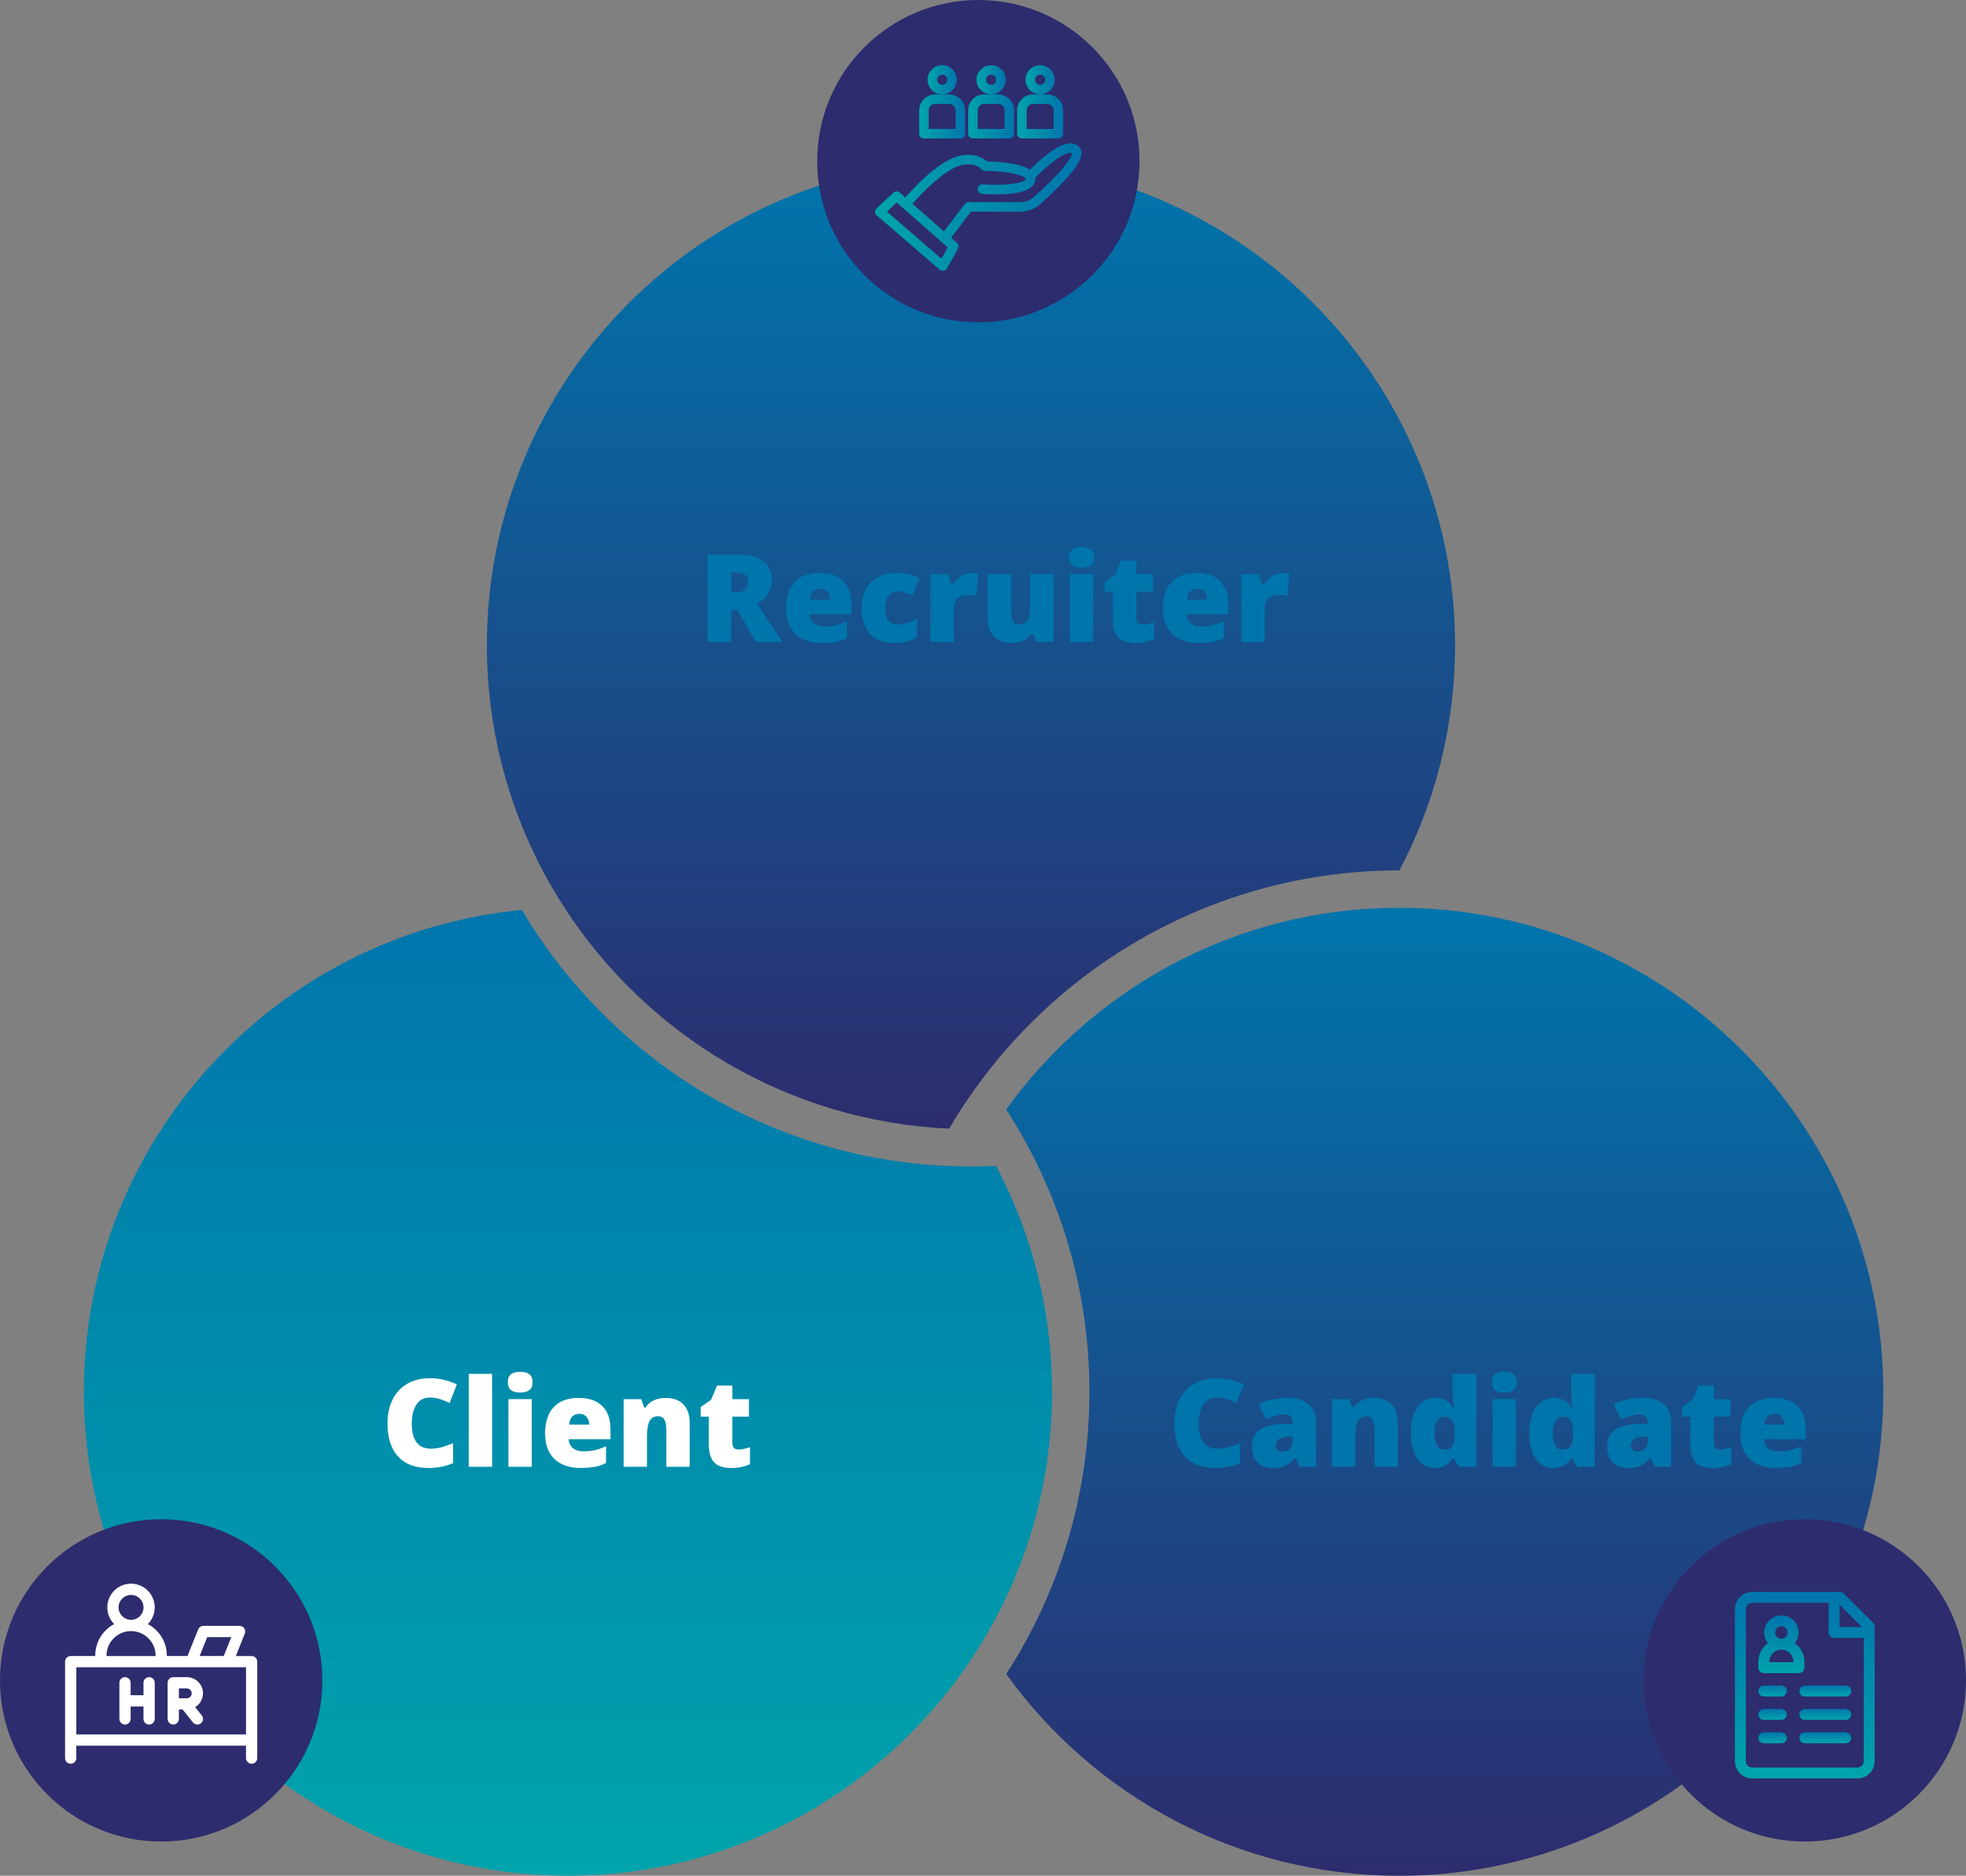 <?xml version="1.0" encoding="UTF-8"?><svg id="Layer_2" xmlns="http://www.w3.org/2000/svg" xmlns:xlink="http://www.w3.org/1999/xlink" viewBox="0 0 723.43 690.35"><rect x="0" y="0" width="723.43" height="690.35" fill="#808080" stroke="none"/><defs><style>.cls-1{fill:#2d2c6e;}.cls-2{fill:#0075ac;}.cls-3,.cls-4{fill:#fff;}.cls-3,.cls-5,.cls-6,.cls-7,.cls-8,.cls-9,.cls-10,.cls-11,.cls-12{fill-rule:evenodd;}.cls-13{fill:url(#linear-gradient-8);}.cls-14{fill:url(#linear-gradient-7);}.cls-15{fill:url(#linear-gradient-5);}.cls-16{fill:url(#linear-gradient-6);}.cls-17{fill:url(#linear-gradient-9);}.cls-18{fill:url(#linear-gradient-4);}.cls-19{fill:url(#linear-gradient-3);}.cls-20{fill:url(#linear-gradient-2);}.cls-21{fill:url(#linear-gradient);}.cls-22{fill:url(#linear-gradient-10);}.cls-5{fill:url(#linear-gradient-14);}.cls-6{fill:url(#linear-gradient-18);}.cls-7{fill:url(#linear-gradient-17);}.cls-8{fill:url(#linear-gradient-16);}.cls-9{fill:url(#linear-gradient-15);}.cls-10{fill:url(#linear-gradient-11);}.cls-11{fill:url(#linear-gradient-13);}.cls-12{fill:url(#linear-gradient-12);}</style><linearGradient id="linear-gradient" x1="357.29" y1="415.38" x2="357.29" y2="59.31" gradientUnits="userSpaceOnUse"><stop offset="0" stop-color="#2d2c6e"/><stop offset="1" stop-color="#0075ac"/></linearGradient><linearGradient id="linear-gradient-2" x1="209" y1="690.35" x2="209" y2="334.89" gradientUnits="userSpaceOnUse"><stop offset="0" stop-color="#00a4ac"/><stop offset="1" stop-color="#0075ac"/></linearGradient><linearGradient id="linear-gradient-3" x1="531.63" y1="690.35" x2="531.63" y2="334.1" xlink:href="#linear-gradient"/><linearGradient id="linear-gradient-4" x1="341.32" y1="29.36" x2="352.07" y2="29.36" xlink:href="#linear-gradient-2"/><linearGradient id="linear-gradient-5" x1="338.23" y1="42.86" x2="355.16" y2="42.86" xlink:href="#linear-gradient-2"/><linearGradient id="linear-gradient-6" x1="359.34" y1="29.36" x2="370.09" y2="29.36" xlink:href="#linear-gradient-2"/><linearGradient id="linear-gradient-7" x1="356.26" y1="42.86" x2="373.18" y2="42.86" xlink:href="#linear-gradient-2"/><linearGradient id="linear-gradient-8" x1="377.37" y1="29.36" x2="388.12" y2="29.36" xlink:href="#linear-gradient-2"/><linearGradient id="linear-gradient-9" x1="374.28" y1="42.86" x2="391.21" y2="42.86" xlink:href="#linear-gradient-2"/><linearGradient id="linear-gradient-10" x1="322.02" y1="76.22" x2="397.99" y2="76.22" xlink:href="#linear-gradient-2"/><linearGradient id="linear-gradient-11" x1="655.5" y1="615.75" x2="655.5" y2="594.5" gradientUnits="userSpaceOnUse"><stop offset="0" stop-color="#00a4ac"/><stop offset="1" stop-color="#0075ac"/></linearGradient><linearGradient id="linear-gradient-12" x1="671.65" y1="624.37" x2="671.65" y2="620.34" xlink:href="#linear-gradient-11"/><linearGradient id="linear-gradient-13" x1="652.27" y1="624.37" x2="652.27" y2="620.34" xlink:href="#linear-gradient-11"/><linearGradient id="linear-gradient-14" x1="671.65" y1="632.98" x2="671.65" y2="628.96" xlink:href="#linear-gradient-11"/><linearGradient id="linear-gradient-15" x1="652.27" y1="632.98" x2="652.27" y2="628.96" xlink:href="#linear-gradient-11"/><linearGradient id="linear-gradient-16" x1="671.65" y1="641.6" x2="671.65" y2="637.57" xlink:href="#linear-gradient-11"/><linearGradient id="linear-gradient-17" x1="652.27" y1="641.6" x2="652.27" y2="637.57" xlink:href="#linear-gradient-11"/><linearGradient id="linear-gradient-18" x1="664.12" y1="654.52" x2="664.12" y2="585.88" xlink:href="#linear-gradient-11"/></defs><g id="chart"><path class="cls-21" d="M535.43,237.44c0,29.91-7.41,58.13-20.49,82.9h-.07c-9.42,0-18.68.68-27.75,2.01-2.08.29-4.16.63-6.21,1-44.4,7.96-83.56,31.25-111.76,64.17-1.39,1.6-2.72,3.21-4.04,4.85-1.08,1.34-2.14,2.7-3.18,4.07-1.43,1.89-2.83,3.81-4.19,5.75-1.42,2.02-2.8,4.05-4.14,6.13-1.5,2.32-2.95,4.67-4.35,7.06-59.28-2.64-111.11-34.4-141.52-81.28-1.45-2.24-2.85-4.5-4.19-6.81-1.31-2.21-2.57-4.47-3.77-6.74-13.15-24.83-20.61-53.12-20.61-83.12,0-98.22,79.91-178.13,178.13-178.13s178.14,79.91,178.14,178.13Z"/><path class="cls-20" d="M387.13,512.22c0,33.32-9.2,64.54-25.2,91.24-1.32,2.22-2.71,4.41-4.13,6.58-1.36,2.06-2.76,4.09-4.2,6.09-32.37,44.93-85.13,74.22-144.6,74.22-98.23,0-178.14-79.91-178.14-178.13,0-92.5,70.87-168.76,161.18-177.33,4.68,7.91,9.91,15.45,15.64,22.56,1.23,1.53,2.48,3.05,3.76,4.53,30.97,36.21,75.14,60.79,124.98,66.21,1.89.2,3.78.39,5.69.53.06,0,.11,0,.17,0,2.39.19,4.81.33,7.24.43,2.56.1,5.13.16,7.71.16h.06c3.09,0,6.17-.07,9.23-.22,13.15,24.83,20.61,53.12,20.61,83.12Z"/><path class="cls-19" d="M693,512.22c0,98.22-79.91,178.13-178.14,178.13-59.47,0-112.23-29.3-144.6-74.22,3.78-5.84,7.25-11.9,10.36-18.15.82-1.6,1.6-3.2,2.35-4.82,11.49-24.6,17.91-52.03,17.91-80.93s-6.35-55.99-17.7-80.47c-.61-1.32-1.23-2.62-1.87-3.93-.15-.3-.3-.61-.46-.91-.94-1.9-1.91-3.76-2.91-5.62-1.19-2.2-2.42-4.38-3.7-6.53-1.29-2.18-2.62-4.33-3.99-6.45,30.88-42.86,80.34-71.51,136.48-74.04,2.7-.12,5.4-.18,8.13-.18h.21c2.62,0,5.24.06,7.83.18,94.51,4.22,170.09,82.42,170.09,177.94Z"/><circle class="cls-1" cx="360.01" cy="59.31" r="59.31"/><circle class="cls-1" cx="59.31" cy="618.45" r="59.31"/><circle class="cls-1" cx="664.12" cy="618.45" r="59.31"/><path class="cls-18" d="M346.7,23.98c-2.97,0-5.38,2.41-5.38,5.38s2.41,5.37,5.38,5.37,5.37-2.41,5.37-5.37-2.41-5.38-5.37-5.38ZM346.7,31.23c-1.04,0-1.88-.84-1.88-1.87s.84-1.88,1.88-1.88,1.87.84,1.87,1.88-.84,1.87-1.87,1.87Z"/><path class="cls-15" d="M349.3,34.76h-5.2c-3.24,0-5.87,2.63-5.87,5.87v8.57c0,.96.79,1.75,1.75,1.75h13.43c.96,0,1.75-.79,1.75-1.75v-8.57c0-3.24-2.63-5.87-5.86-5.87ZM341.73,40.63c0-1.31,1.06-2.37,2.37-2.37h5.2c1.3,0,2.36,1.06,2.36,2.37v6.82h-9.93v-6.82Z"/><path class="cls-16" d="M364.72,34.73c2.96,0,5.37-2.41,5.37-5.37s-2.41-5.38-5.37-5.38-5.38,2.41-5.38,5.38,2.42,5.37,5.38,5.37ZM364.72,27.48c1.03,0,1.87.84,1.87,1.88s-.84,1.87-1.87,1.87-1.87-.84-1.87-1.87.84-1.88,1.87-1.88Z"/><path class="cls-14" d="M367.32,34.76h-5.2c-3.23,0-5.86,2.63-5.86,5.87v8.57c0,.96.78,1.75,1.75,1.75h13.42c.97,0,1.75-.79,1.75-1.75v-8.57c0-3.24-2.63-5.87-5.86-5.87ZM359.76,40.63c0-1.31,1.06-2.37,2.36-2.37h5.2c1.3,0,2.36,1.06,2.36,2.37v6.82h-9.92v-6.82Z"/><path class="cls-13" d="M382.74,23.98c-2.96,0-5.37,2.41-5.37,5.38s2.41,5.37,5.37,5.37,5.38-2.41,5.38-5.37-2.41-5.38-5.38-5.38ZM382.74,31.23c-1.03,0-1.87-.84-1.87-1.87s.84-1.88,1.87-1.88,1.88.84,1.88,1.88-.84,1.87-1.88,1.87Z"/><path class="cls-17" d="M385.34,34.76h-5.2c-3.23,0-5.86,2.63-5.86,5.87v8.57c0,.96.79,1.75,1.75,1.75h13.43c.96,0,1.75-.79,1.75-1.75v-8.57c0-3.24-2.63-5.87-5.87-5.87ZM377.78,40.63c0-1.31,1.06-2.37,2.36-2.37h5.2c1.31,0,2.37,1.06,2.37,2.37v6.82h-9.93v-6.82Z"/><path class="cls-22" d="M397.16,54.16c-.82-.91-1.95-1.4-3.27-1.41h-.03c-4.73,0-11.82,6.6-14.9,9.71-3.86-2.62-12.84-3.01-15.81-3.07-1.13-1.04-4.11-3.09-9.38-2.18-7.78,1.34-17.44,11.79-20.63,15.45l-2.04-1.79c-.68-.6-1.69-.59-2.35.03l-6.17,5.79c-.37.34-.57.82-.56,1.31.01.5.23.97.61,1.29l23.15,19.96c.32.28.73.43,1.14.43.11,0,.21-.01.31-.03.52-.09.96-.41,1.22-.87l4.05-7.23c.4-.71.25-1.62-.37-2.16l-2.14-1.89,7.29-9.61h18.23c2.71,0,5.3-.99,7.31-2.79,10.02-9,14.98-15.05,15.16-18.5.06-1.2-.41-1.99-.82-2.44ZM326.39,77.91l3.59-3.37,18.78,16.54-2.32,4.12-20.05-17.29ZM392.5,60.11c-1.84,2.47-5.34,6.38-12.02,12.38-1.36,1.23-3.13,1.9-4.97,1.9h-19.1c-.54,0-1.06.26-1.39.69l-7.66,10.1-11.59-10.2c2.44-2.79,11.9-13.17,18.59-14.32,4.73-.81,6.55,1.41,6.62,1.5.32.45.85.72,1.41.72,5.16.02,13.21.88,14.94,2.75.16.17.15.24.15.28-.11,1.4-7.46,2.57-15.89,1.94-.45-.04-.91.11-1.27.41-.35.3-.57.73-.6,1.21-.08.96.65,1.8,1.61,1.87,5.75.43,19.18.79,19.64-5.16.02-.26-.03-.48-.07-.68h0c3.63-3.78,9.97-9.25,12.97-9.25.37,0,.54.11.64.19-.01.19-.18,1.21-2.01,3.67Z"/><path class="cls-3" d="M54.87,617.25c-1.14,0-2.07.93-2.07,2.07v4.59h-4.73v-4.59c0-1.14-.93-2.07-2.07-2.07s-2.07.93-2.07,2.07v13.32c0,1.14.93,2.07,2.07,2.07s2.07-.93,2.07-2.07v-4.59h4.73v4.59c0,1.14.93,2.07,2.07,2.07s2.07-.93,2.07-2.07v-13.32c0-1.14-.93-2.07-2.07-2.07Z"/><path class="cls-3" d="M74.7,623.21c0-1.59-.62-3.08-1.75-4.21-1.1-1.11-2.64-1.75-4.21-1.75h-4.99c-1.14,0-2.07.93-2.07,2.07v13.31c0,1.14.93,2.07,2.07,2.07s2.07-.93,2.07-2.07v-3.48h1.37l3.82,4.77c.41.51,1.01.78,1.62.78.45,0,.91-.15,1.29-.45.89-.72,1.04-2.02.32-2.91l-2.43-3.04c.41-.25.79-.55,1.13-.89,1.11-1.11,1.75-2.64,1.75-4.21h0ZM65.82,621.4h2.92c.48,0,.94.19,1.27.53h.01c.34.35.53.8.53,1.29s-.19.94-.53,1.28h-.01c-.33.34-.79.54-1.27.54h-2.92v-3.63Z"/><path class="cls-3" d="M92.6,609.49h-5.82l3.3-8.26c.26-.64.18-1.36-.2-1.93-.39-.57-1.03-.91-1.72-.91h-13.31c-.85,0-1.61.51-1.93,1.3l-3.92,9.79h-7.62v-.15c0-6.09-3.84-9.95-6.97-11.61,1.56-1.58,2.53-3.75,2.53-6.14,0-4.82-3.92-8.73-8.73-8.73s-8.73,3.92-8.73,8.73c0,2.39.97,4.56,2.53,6.14-4.51,2.4-6.97,6.98-6.97,11.61v.15h-9.03c-1.14,0-2.07.93-2.07,2.07v35.51c0,1.14.93,2.07,2.07,2.07s2.07-.93,2.07-2.07v-4.58h62.44v4.58c0,1.14.93,2.07,2.07,2.07s2.07-.93,2.07-2.07v-35.51c0-1.14-.93-2.07-2.07-2.07h0ZM76.25,602.53h8.86l-2.78,6.95h-8.86l2.78-6.95h0ZM43.63,591.58c0-2.53,2.06-4.59,4.59-4.59s4.59,2.06,4.59,4.59-2.06,4.58-4.59,4.58-4.59-2.06-4.59-4.58h0ZM39.19,609.34c0-5.06,4.13-9.03,9.03-9.03s9.03,3.94,9.03,9.03v.15h-18.05v-.15h0ZM28.09,613.63h62.44v24.71H28.09v-24.71Z"/><path class="cls-2" d="M269.05,224.52v11.69h-8.68v-32.12h10.53c8.73,0,13.1,3.16,13.1,9.49,0,3.72-1.82,6.6-5.45,8.64l9.36,14h-9.84l-6.81-11.69h-2.2ZM269.05,218h1.62c3.03,0,4.55-1.34,4.55-4.02,0-2.21-1.49-3.32-4.46-3.32h-1.71v7.34Z"/><path class="cls-2" d="M302.34,236.65c-4.15,0-7.36-1.1-9.66-3.31s-3.44-5.34-3.44-9.42,1.06-7.43,3.19-9.68c2.12-2.25,5.16-3.37,9.1-3.37s6.65.98,8.69,2.93c2.04,1.96,3.07,4.77,3.07,8.45v3.82h-15.36c.06,1.39.57,2.48,1.53,3.27s2.27,1.19,3.92,1.19c1.51,0,2.9-.14,4.16-.43,1.27-.29,2.64-.77,4.12-1.46v6.17c-1.35.69-2.74,1.16-4.17,1.43s-3.15.4-5.14.4ZM301.83,216.72c-1.01,0-1.86.32-2.54.96-.68.64-1.08,1.64-1.2,3h7.38c-.03-1.2-.37-2.16-1.02-2.88s-1.53-1.08-2.62-1.08Z"/><path class="cls-2" d="M329.47,236.65c-4.07,0-7.16-1.1-9.26-3.3-2.1-2.2-3.15-5.35-3.15-9.47s1.13-7.33,3.41-9.6c2.27-2.27,5.5-3.41,9.69-3.41,2.89,0,5.6.63,8.15,1.89l-2.53,6.35c-1.04-.45-2-.82-2.88-1.09-.88-.27-1.79-.41-2.75-.41-1.39,0-2.47.54-3.23,1.63s-1.14,2.61-1.14,4.59c0,3.98,1.47,5.98,4.42,5.98,2.52,0,4.94-.73,7.25-2.2v6.83c-2.21,1.46-4.87,2.2-7.98,2.2Z"/><path class="cls-2" d="M357.42,210.88c.75,0,1.46.06,2.13.18l.48.09-.77,8.11c-.7-.18-1.68-.26-2.92-.26-1.88,0-3.24.43-4.09,1.29-.85.86-1.27,2.09-1.27,3.7v12.24h-8.59v-24.9h6.39l1.34,3.98h.42c.72-1.32,1.72-2.38,3-3.2,1.28-.81,2.58-1.22,3.88-1.22Z"/><path class="cls-2" d="M381.24,236.21l-1.08-3.1h-.51c-.72,1.14-1.72,2.02-3,2.63-1.28.61-2.79.91-4.52.91-2.74,0-4.87-.79-6.39-2.38s-2.29-3.83-2.29-6.73v-16.22h8.59v13.6c0,1.63.23,2.86.69,3.69s1.22,1.25,2.27,1.25c1.48,0,2.53-.58,3.16-1.75.63-1.17.94-3.13.94-5.9v-10.9h8.59v24.9h-6.48Z"/><path class="cls-2" d="M393.48,205.12c0-1.29.36-2.25,1.08-2.88.72-.63,1.88-.94,3.47-.94s2.76.32,3.49.97,1.1,1.6,1.1,2.86c0,2.52-1.53,3.78-4.59,3.78s-4.55-1.26-4.55-3.78ZM402.29,236.21h-8.59v-24.9h8.59v24.9Z"/><path class="cls-2" d="M420.49,229.86c1.16,0,2.54-.29,4.15-.86v6.26c-1.16.5-2.26.85-3.31,1.07-1.05.21-2.27.32-3.68.32-2.89,0-4.97-.71-6.24-2.12s-1.91-3.59-1.91-6.52v-10.26h-3.01v-3.49l3.82-2.7,2.22-5.23h5.62v4.99h6.11v6.44h-6.11v9.69c0,1.61.78,2.42,2.33,2.42Z"/><path class="cls-2" d="M441.01,236.65c-4.14,0-7.36-1.1-9.66-3.31-2.29-2.2-3.44-5.34-3.44-9.42s1.06-7.43,3.19-9.68c2.12-2.25,5.16-3.37,9.1-3.37s6.65.98,8.69,2.93c2.04,1.96,3.07,4.77,3.07,8.45v3.82h-15.36c.06,1.39.57,2.48,1.53,3.27.96.79,2.27,1.19,3.92,1.19,1.51,0,2.9-.14,4.16-.43,1.27-.29,2.64-.77,4.12-1.46v6.17c-1.35.69-2.74,1.16-4.17,1.43s-3.15.4-5.14.4ZM440.5,216.72c-1.01,0-1.86.32-2.54.96-.68.64-1.08,1.64-1.2,3h7.38c-.03-1.2-.37-2.16-1.02-2.88-.65-.72-1.53-1.08-2.63-1.08Z"/><path class="cls-2" d="M471.83,210.88c.75,0,1.46.06,2.13.18l.48.09-.77,8.11c-.7-.18-1.68-.26-2.92-.26-1.88,0-3.24.43-4.09,1.29-.85.86-1.27,2.09-1.27,3.7v12.24h-8.59v-24.9h6.39l1.34,3.98h.42c.72-1.32,1.72-2.38,3-3.2,1.28-.81,2.58-1.22,3.88-1.22Z"/><path class="cls-4" d="M158.09,514.36c-2.07,0-3.68.85-4.83,2.54-1.16,1.69-1.74,4.02-1.74,7,0,6.18,2.35,9.27,7.05,9.27,1.42,0,2.8-.2,4.13-.59s2.67-.87,4.02-1.43v7.34c-2.68,1.19-5.71,1.78-9.1,1.78-4.85,0-8.57-1.41-11.15-4.22-2.58-2.81-3.88-6.88-3.88-12.2,0-3.33.62-6.25,1.88-8.77,1.25-2.52,3.05-4.46,5.4-5.81,2.35-1.36,5.12-2.03,8.29-2.03,3.47,0,6.79.75,9.95,2.26l-2.66,6.83c-1.19-.56-2.37-1.03-3.56-1.41s-2.46-.57-3.82-.57Z"/><path class="cls-4" d="M181.08,539.83h-8.59v-34.19h8.59v34.19Z"/><path class="cls-4" d="M186.85,508.73c0-1.29.36-2.25,1.08-2.88s1.88-.95,3.47-.95,2.76.32,3.49.97,1.1,1.6,1.1,2.86c0,2.52-1.53,3.78-4.59,3.78s-4.55-1.26-4.55-3.78ZM195.67,539.83h-8.59v-24.9h8.59v24.9Z"/><path class="cls-4" d="M213.68,540.27c-4.15,0-7.36-1.1-9.66-3.31-2.29-2.21-3.44-5.34-3.44-9.42s1.06-7.43,3.19-9.68c2.12-2.25,5.16-3.37,9.1-3.37s6.65.98,8.69,2.93c2.04,1.96,3.07,4.77,3.07,8.45v3.82h-15.36c.06,1.39.57,2.48,1.53,3.27s2.27,1.19,3.92,1.19c1.51,0,2.9-.14,4.16-.43,1.27-.29,2.64-.77,4.12-1.46v6.17c-1.35.69-2.74,1.17-4.17,1.43s-3.15.4-5.14.4ZM213.18,520.34c-1.01,0-1.86.32-2.54.96-.68.64-1.08,1.64-1.2,3h7.38c-.03-1.2-.37-2.16-1.02-2.88s-1.53-1.08-2.62-1.08Z"/><path class="cls-4" d="M245.19,539.83v-13.58c0-1.66-.24-2.9-.71-3.75-.48-.84-1.24-1.26-2.3-1.26-1.45,0-2.5.58-3.14,1.74s-.97,3.14-.97,5.96v10.9h-8.59v-24.9h6.48l1.08,3.08h.51c.73-1.17,1.75-2.05,3.04-2.64,1.3-.59,2.79-.88,4.47-.88,2.75,0,4.9.8,6.43,2.4s2.3,3.84,2.3,6.75v16.19h-8.59Z"/><path class="cls-4" d="M271.82,533.48c1.16,0,2.54-.29,4.15-.86v6.26c-1.16.5-2.26.85-3.31,1.07-1.05.21-2.27.32-3.68.32-2.89,0-4.97-.71-6.24-2.12-1.28-1.41-1.91-3.59-1.91-6.52v-10.26h-3.01v-3.49l3.82-2.7,2.22-5.23h5.62v4.99h6.11v6.44h-6.11v9.69c0,1.61.78,2.42,2.33,2.42Z"/><path class="cls-2" d="M447.65,514.36c-2.07,0-3.68.85-4.83,2.54-1.16,1.69-1.74,4.02-1.74,7,0,6.18,2.35,9.27,7.05,9.27,1.42,0,2.8-.2,4.13-.59s2.67-.87,4.02-1.43v7.34c-2.68,1.19-5.71,1.78-9.1,1.78-4.85,0-8.57-1.41-11.15-4.22-2.58-2.81-3.88-6.88-3.88-12.2,0-3.33.62-6.25,1.88-8.77,1.25-2.52,3.05-4.46,5.4-5.81,2.35-1.36,5.12-2.03,8.29-2.03,3.47,0,6.79.75,9.95,2.26l-2.66,6.83c-1.19-.56-2.37-1.03-3.56-1.41s-2.46-.57-3.82-.57Z"/><path class="cls-2" d="M478.28,539.83l-1.65-3.3h-.18c-1.16,1.44-2.34,2.42-3.54,2.94s-2.75.79-4.66.79c-2.34,0-4.19-.7-5.54-2.11s-2.02-3.38-2.02-5.93.92-4.62,2.77-5.92c1.85-1.3,4.52-2.03,8.02-2.19l4.15-.13v-.35c0-2.05-1.01-3.08-3.03-3.08-1.82,0-4.12.62-6.92,1.85l-2.48-5.67c2.9-1.49,6.56-2.24,10.99-2.24,3.19,0,5.67.79,7.42,2.37,1.75,1.58,2.62,3.79,2.62,6.64v16.33h-5.95ZM471.91,534.2c1.04,0,1.93-.33,2.67-.99.74-.66,1.11-1.52,1.11-2.57v-1.93l-1.98.09c-2.83.1-4.24,1.14-4.24,3.12,0,1.52.81,2.29,2.44,2.29Z"/><path class="cls-2" d="M505.79,539.83v-13.58c0-1.66-.24-2.9-.71-3.75-.48-.84-1.24-1.26-2.3-1.26-1.45,0-2.5.58-3.14,1.74s-.97,3.14-.97,5.96v10.9h-8.59v-24.9h6.48l1.08,3.08h.5c.73-1.17,1.75-2.05,3.04-2.64,1.3-.59,2.79-.88,4.47-.88,2.75,0,4.9.8,6.43,2.4s2.3,3.84,2.3,6.75v16.19h-8.59Z"/><path class="cls-2" d="M527.96,540.27c-1.77,0-3.32-.51-4.65-1.52-1.33-1.01-2.35-2.5-3.08-4.46-.73-1.96-1.09-4.26-1.09-6.88,0-4.04.81-7.21,2.44-9.49,1.63-2.29,3.86-3.43,6.7-3.43,1.39,0,2.61.28,3.66.83s2,1.49,2.87,2.81h.18c-.28-1.95-.42-3.9-.42-5.84v-6.66h8.66v34.19h-6.48l-1.85-3.14h-.33c-1.48,2.39-3.68,3.58-6.61,3.58ZM531.47,533.48c1.38,0,2.35-.43,2.91-1.3.56-.86.87-2.2.91-4v-.68c0-2.2-.31-3.76-.94-4.69-.63-.93-1.62-1.4-2.97-1.4-1.13,0-2,.53-2.63,1.59-.62,1.06-.93,2.57-.93,4.54s.32,3.41.95,4.42,1.53,1.52,2.7,1.52Z"/><path class="cls-2" d="M548.99,508.73c0-1.29.36-2.25,1.08-2.88.72-.63,1.88-.95,3.47-.95s2.76.32,3.49.97,1.1,1.6,1.1,2.86c0,2.52-1.53,3.78-4.59,3.78s-4.55-1.26-4.55-3.78ZM557.8,539.83h-8.59v-24.9h8.59v24.9Z"/><path class="cls-2" d="M571.53,540.27c-1.77,0-3.32-.51-4.65-1.52s-2.35-2.5-3.08-4.46-1.09-4.26-1.09-6.88c0-4.04.81-7.21,2.44-9.49s3.86-3.43,6.7-3.43c1.39,0,2.61.28,3.66.83,1.05.56,2,1.49,2.87,2.81h.18c-.28-1.95-.42-3.9-.42-5.84v-6.66h8.66v34.19h-6.48l-1.85-3.14h-.33c-1.48,2.39-3.68,3.58-6.61,3.58ZM575.04,533.48c1.38,0,2.35-.43,2.91-1.3s.87-2.2.91-4v-.68c0-2.2-.31-3.76-.95-4.69-.63-.93-1.62-1.4-2.97-1.4-1.13,0-2,.53-2.63,1.59-.62,1.06-.93,2.57-.93,4.54s.31,3.41.95,4.42c.63,1.01,1.53,1.52,2.7,1.52Z"/><path class="cls-2" d="M608.97,539.83l-1.65-3.3h-.18c-1.16,1.44-2.34,2.42-3.54,2.94s-2.75.79-4.66.79c-2.34,0-4.19-.7-5.54-2.11s-2.02-3.38-2.02-5.93.92-4.62,2.77-5.92c1.85-1.3,4.52-2.03,8.02-2.19l4.15-.13v-.35c0-2.05-1.01-3.08-3.03-3.08-1.82,0-4.12.62-6.92,1.85l-2.48-5.67c2.9-1.49,6.56-2.24,10.99-2.24,3.19,0,5.67.79,7.42,2.37,1.75,1.58,2.62,3.79,2.62,6.64v16.33h-5.95ZM602.6,534.2c1.04,0,1.93-.33,2.67-.99.74-.66,1.11-1.52,1.11-2.57v-1.93l-1.98.09c-2.83.1-4.24,1.14-4.24,3.12,0,1.52.81,2.29,2.44,2.29Z"/><path class="cls-2" d="M632.96,533.48c1.16,0,2.54-.29,4.15-.86v6.26c-1.16.5-2.26.85-3.31,1.07-1.05.21-2.27.32-3.68.32-2.88,0-4.96-.71-6.24-2.12-1.27-1.41-1.91-3.59-1.91-6.52v-10.26h-3.01v-3.49l3.82-2.7,2.22-5.23h5.62v4.99h6.11v6.44h-6.11v9.69c0,1.61.78,2.42,2.33,2.42Z"/><path class="cls-2" d="M653.49,540.27c-4.15,0-7.37-1.1-9.66-3.31-2.29-2.21-3.44-5.34-3.44-9.42s1.06-7.43,3.19-9.68c2.12-2.25,5.16-3.37,9.1-3.37s6.65.98,8.69,2.93c2.04,1.96,3.07,4.77,3.07,8.45v3.82h-15.36c.06,1.39.57,2.48,1.53,3.27s2.27,1.19,3.92,1.19c1.51,0,2.9-.14,4.16-.43,1.27-.29,2.64-.77,4.12-1.46v6.17c-1.35.69-2.74,1.17-4.17,1.43s-3.15.4-5.14.4ZM652.98,520.34c-1.01,0-1.86.32-2.54.96-.68.64-1.08,1.64-1.2,3h7.38c-.03-1.2-.37-2.16-1.02-2.88s-1.53-1.08-2.63-1.08Z"/><path class="cls-10" d="M663.97,613.74v-2.16c0-2.82-1.39-5.32-3.51-6.86.85-1.07,1.36-2.43,1.36-3.9,0-3.49-2.83-6.32-6.32-6.32s-6.32,2.83-6.32,6.32c0,1.47.51,2.83,1.36,3.91-2.12,1.54-3.51,4.04-3.51,6.86v2.16c0,1.11.9,2.01,2.01,2.01h12.92c1.11,0,2.01-.9,2.01-2.01h0ZM655.5,598.52c1.27,0,2.3,1.03,2.3,2.3s-1.03,2.3-2.3,2.3-2.3-1.03-2.3-2.3,1.03-2.3,2.3-2.3h0ZM659.95,611.73h-8.9v-.14c0-2.45,2-4.45,4.45-4.45s4.45,2,4.45,4.45v.14Z"/><path class="cls-12" d="M679.19,620.34h-15.07c-1.11,0-2.01.9-2.01,2.01s.9,2.01,2.01,2.01h15.07c1.11,0,2.01-.9,2.01-2.01s-.9-2.01-2.01-2.01Z"/><path class="cls-11" d="M655.5,620.34h-6.46c-1.11,0-2.01.9-2.01,2.01s.9,2.01,2.01,2.01h6.46c1.11,0,2.01-.9,2.01-2.01s-.9-2.01-2.01-2.01Z"/><path class="cls-5" d="M679.19,628.96h-15.07c-1.11,0-2.01.9-2.01,2.01s.9,2.01,2.01,2.01h15.07c1.11,0,2.01-.9,2.01-2.01s-.9-2.01-2.01-2.01Z"/><path class="cls-9" d="M655.5,628.96h-6.46c-1.11,0-2.01.9-2.01,2.01s.9,2.01,2.01,2.01h6.46c1.11,0,2.01-.9,2.01-2.01s-.9-2.01-2.01-2.01Z"/><path class="cls-8" d="M679.19,637.57h-15.07c-1.11,0-2.01.9-2.01,2.01s.9,2.01,2.01,2.01h15.07c1.11,0,2.01-.9,2.01-2.01s-.9-2.01-2.01-2.01Z"/><path class="cls-7" d="M655.5,637.57h-6.46c-1.11,0-2.01.9-2.01,2.01s.9,2.01,2.01,2.01h6.46c1.11,0,2.01-.9,2.01-2.01s-.9-2.01-2.01-2.01Z"/><path class="cls-6" d="M689.23,597.24l-10.77-10.77c-.38-.38-.89-.59-1.42-.59h-32.31c-3.46,0-6.32,2.8-6.32,6.32v56c0,3.46,2.8,6.32,6.32,6.32h38.77c3.46,0,6.32-2.8,6.32-6.32v-49.54c0-.54-.21-1.05-.59-1.42h0ZM685.11,598.8h-8.21v-8.21l8.21,8.21h0ZM683.5,650.5h-38.77c-1.27,0-2.3-1.02-2.3-2.3v-56c0-1.27,1.03-2.3,2.3-2.3h28.15v10.91c0,1.11.9,2.01,2.01,2.01h10.91v45.38c0,1.27-1.03,2.3-2.3,2.3Z"/></g></svg>